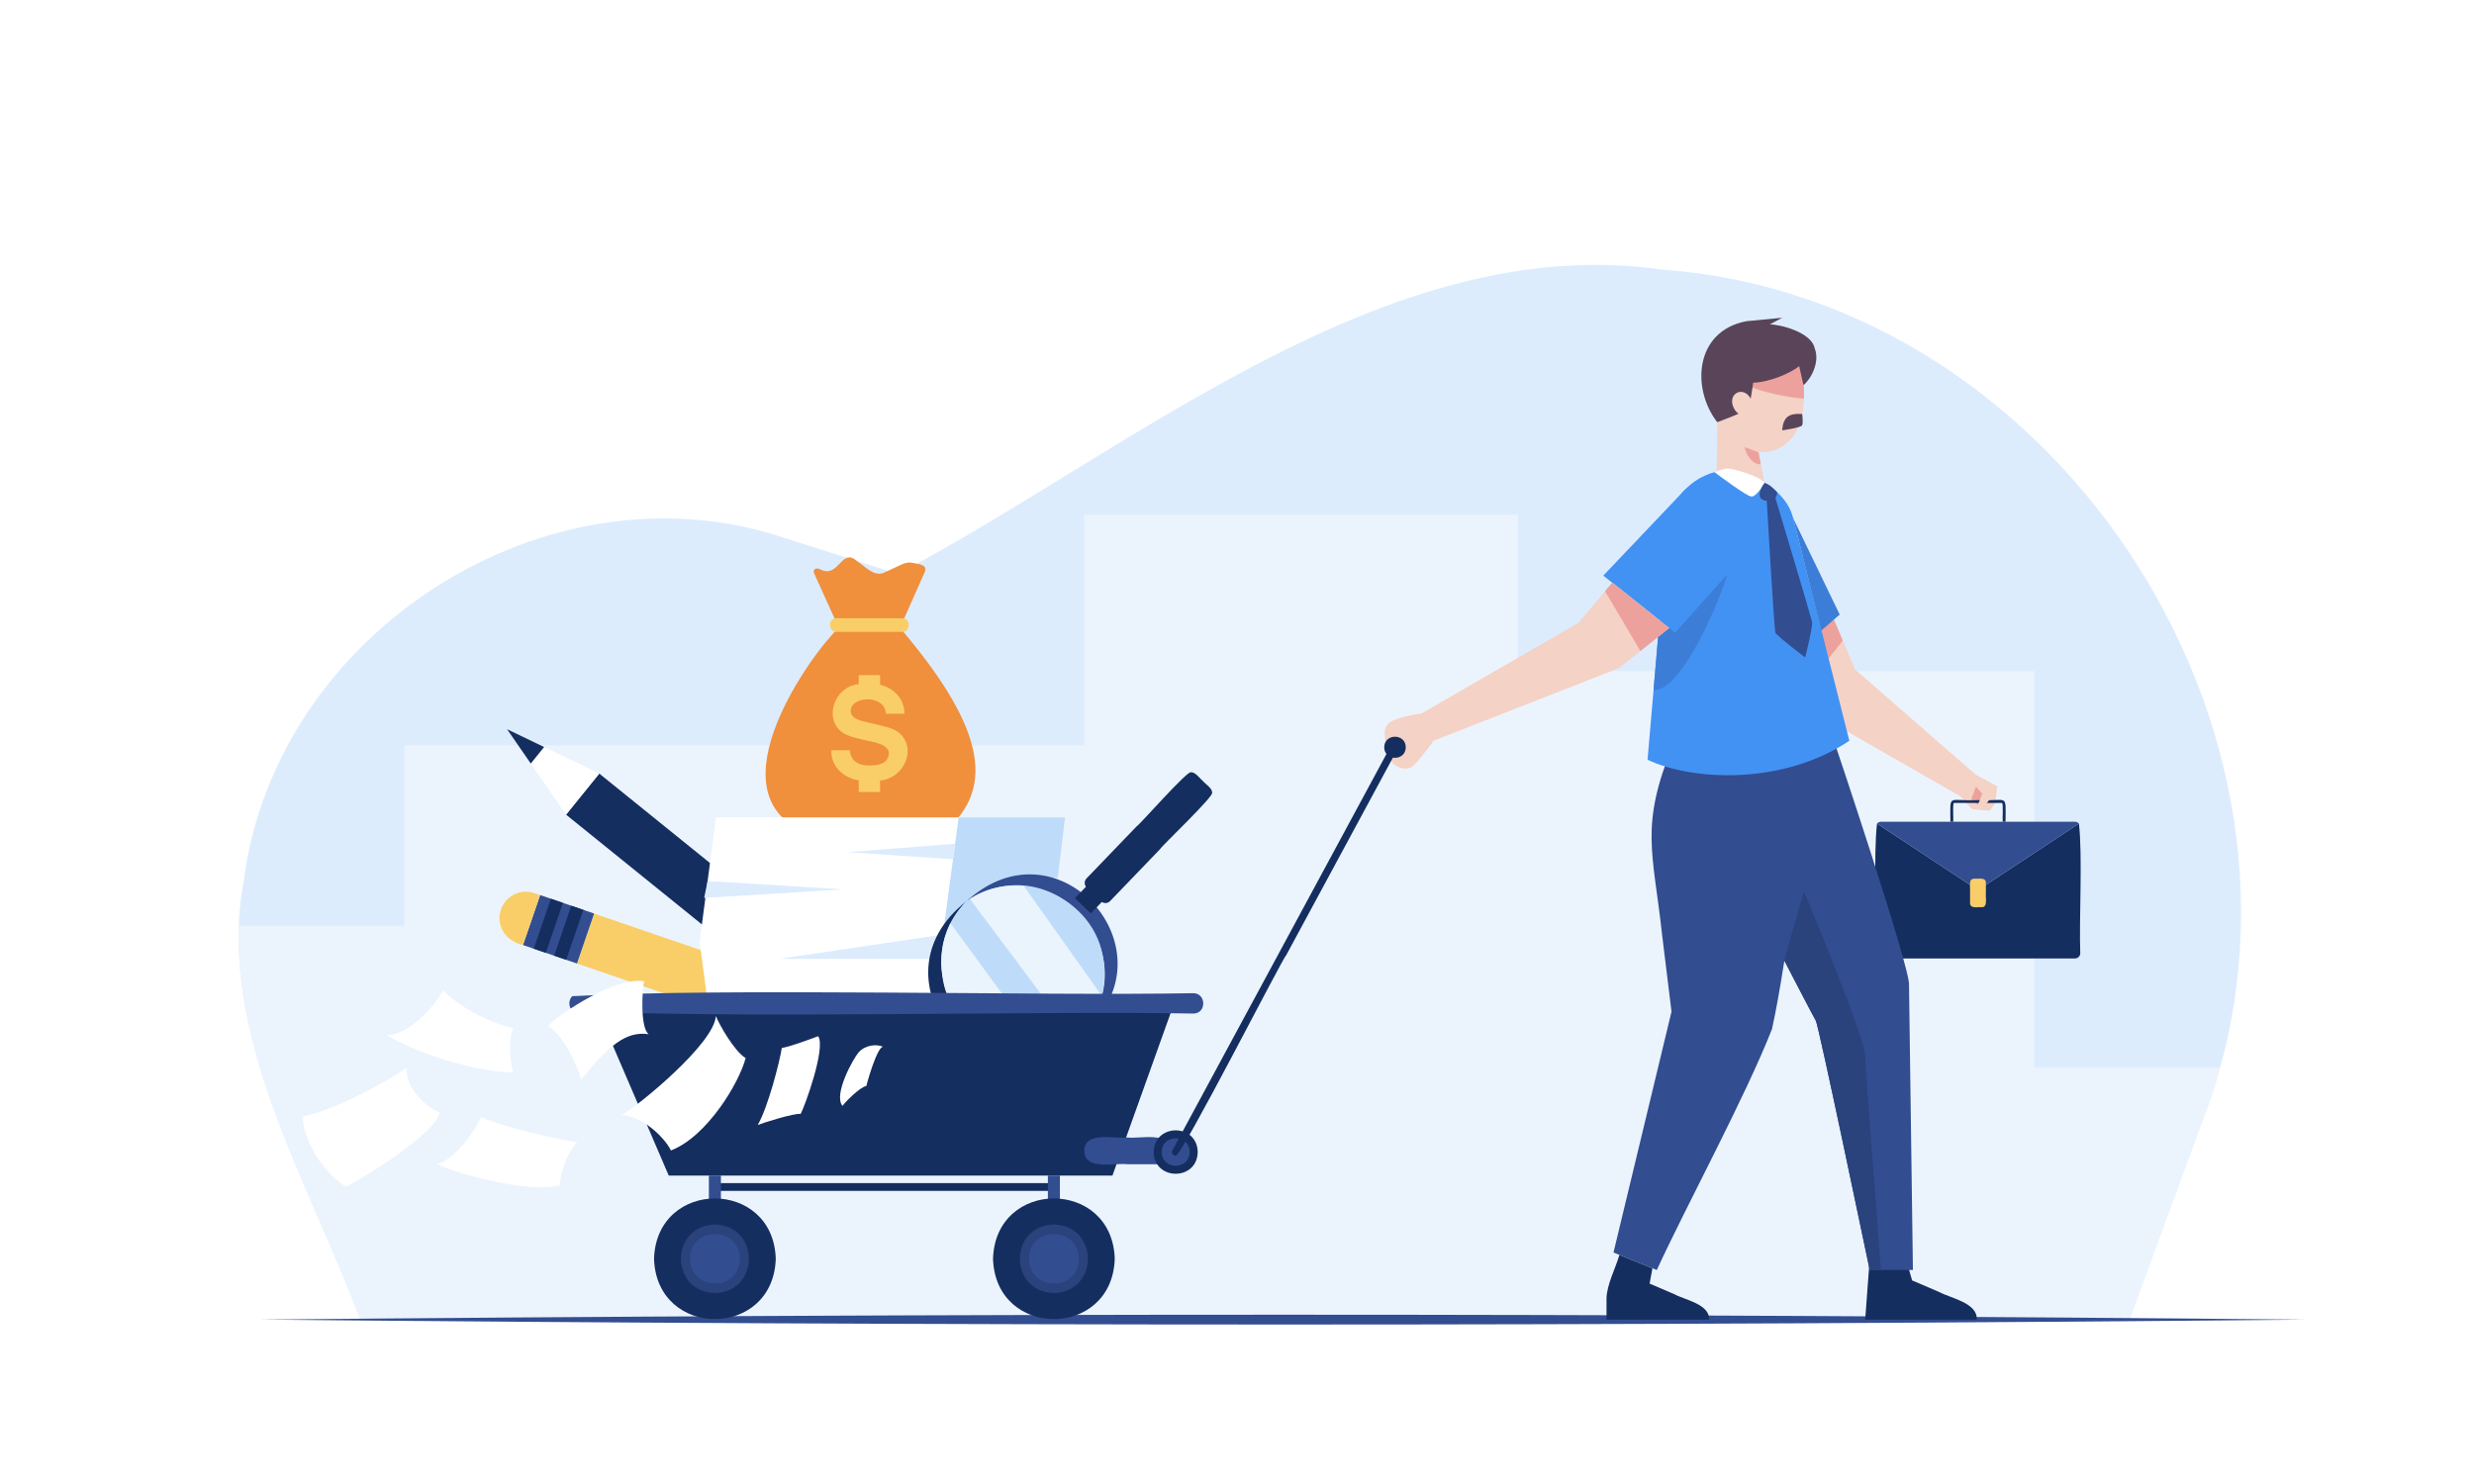 <svg xmlns="http://www.w3.org/2000/svg" xmlns:xlink="http://www.w3.org/1999/xlink" id="Layer_1" x="0px" y="0px" viewBox="0 0 3000 1800" style="enable-background:new 0 0 3000 1800;" xml:space="preserve"><rect x="0" y="0" width="3000" height="1800" fill="#333333" stroke="none"/><path style="fill:#FFFFFF;" d="M3000,1800c-747.74,0-2252.446,0-3000,0C0,1351.356,0,448.532,0,0c747.74,0,2252.446,0,3000,0 C3000,448.644,3000,1351.468,3000,1800z"></path><g>	<g>		<defs>			<path id="XMLID_00000078738853769186442560000007445208573418377094_" d="M436.774,1600.611c534.784,0,1610.952,0,2145.603,0    c21.184-58.665,64.497-175.541,85.726-234.104c182.412-457.854-163.819-1003.696-650.99-1039.278    c-337.027-49.024-646.424,220.308-928.355,368.873c-33.516-10.433-100.195-31.87-133.646-42.333    c-290.639-99.836-621.011,113.1-659.515,414.708C261.19,1250.324,375.374,1435.08,436.774,1600.611z"></path>		</defs>		<use xlink:href="#XMLID_00000078738853769186442560000007445208573418377094_" style="overflow:visible;fill:#DCECFD;"></use>		<clipPath id="XMLID_00000119822584083240579340000011612090353682419863_">			<use xlink:href="#XMLID_00000078738853769186442560000007445208573418377094_" style="overflow:visible;"></use>		</clipPath>		<path style="opacity:0.7;clip-path:url(#XMLID_00000119822584083240579340000011612090353682419863_);fill:#F1F8FE;" d="   M2715.473,1295.172c-61.989,0-186.732,0-248.706,0c0-119.897,0-361.17,0-481.037c-156.047,0-470.067,0-626.076,0   c0-47.263,0-142.373,0-189.624c-131.086,0-394.874,0-525.927,0c0,69.708,0,209.983,0,279.674c-205.475,0-618.961,0-824.385,0   c0,54.522,0,164.239,0,218.748c-60.537,0-182.359,0-242.881,0c0,129.426,0,389.875,0,519.269c615.135,0,1852.994,0,2467.976,0   C2715.473,1555.706,2715.473,1381.647,2715.473,1295.172"></path>	</g>	<path style="fill:#324D90;" d="M316.694,1600.611c821.794-7.904,1656.207-7.967,2478-0.001  C1972.901,1608.578,1138.488,1608.515,316.694,1600.611L316.694,1600.611L316.694,1600.611z"></path>	<g>		<g>			<g>				<g>					<defs>						<path id="XMLID_00000147192471531344780440000006930979242989179020_" d="M2223.822,751.552       c6.372,15.055,19.122,45.273,25.487,60.318c37.573,32.759,113.255,98.761,150.824,131.518       c-4.978,6.034-14.994,18.176-19.97,24.208c-41.543-23.796-125.141-71.683-166.673-95.473       c-9.962-21.585-30.009-65.023-39.968-86.603C2186.058,777.054,2211.288,760.016,2223.822,751.552z"></path>					</defs>					<use xlink:href="#XMLID_00000147192471531344780440000006930979242989179020_" style="overflow:visible;fill:#F4D2C6;"></use>					<clipPath id="XMLID_00000154410714073959235930000005674709544365895349_">						<use xlink:href="#XMLID_00000147192471531344780440000006930979242989179020_" style="overflow:visible;"></use>					</clipPath>					<path style="clip-path:url(#XMLID_00000154410714073959235930000005674709544365895349_);fill:#EDA19D;" d="M2242.536,766.811      c-13.704,17.465-41.282,52.61-54.982,70.071c0.234,0.283-26.246-60.743-25.34-60.529c0.899,1.065,68.424-42.592,68.632-42.735      C2233.759,741.891,2239.623,758.54,2242.536,766.811z"></path>				</g>				<path style="fill:#F4D2C6;" d="M2395.817,939.625c6.499,3.508,19.576,10.568,26.074,14.076     c-0.612,5.225-1.842,15.741-2.453,20.965c-1.723,2.168-5.192,6.531-6.914,8.698c-5.281-0.445-15.909-1.34-21.188-1.784     c-3.614-3.96-10.886-11.93-14.499-15.889C2381.567,959.194,2391.087,946.12,2395.817,939.625z"></path>				<path style="fill:#EDA19D;" d="M2398.505,976.038c1.316-3.279,3.964-9.878,5.28-13.156c-1.922-2.159-5.792-6.503-7.714-8.661     c-1.488,3.979-4.483,11.987-5.97,15.964C2392.194,971.643,2396.411,974.58,2398.505,976.038z"></path>				<g>					<g>						<g>							<path style="fill:#152E60;" d="M2520.923,998.925c-30.512,20.119-91.913,60.605-122.418,80.718        c-30.512-20.119-91.913-60.604-122.418-80.717c-4.537,39.192-0.15,117.187-1.631,157.197        c0.003,3.554,2.884,6.436,6.439,6.436h117.61h117.61c3.555,0,6.436-2.881,6.436-6.436        C2520.993,1116.092,2525.528,1038.126,2520.923,998.925z"></path>							<path style="fill:#324D90;" d="M2520.923,998.925c-1.219-1.373-2.93-2.197-4.808-2.196h-117.61h-117.61        c-1.879-0.001-3.592,0.823-4.808,2.197c30.512,20.119,91.913,60.604,122.418,80.717        C2429.017,1059.525,2490.418,1019.039,2520.923,998.925z"></path>						</g>						<path style="fill:#F9CE68;" d="M2403.342,1100.366c-4.602-0.564-14.076,2.342-14.427-4.752c0,0,0-12.552,0-12.552       c0.46-2.61-1.211-14.121,1.392-15.911c1.6-2.04,5.964-1.248,8.198-1.392c3.641-0.176,9.677-0.432,9.589,4.753       c0,0,0,12.551,0,12.551C2407.372,1087.25,2410.787,1100.555,2403.342,1100.366z"></path>					</g>					<path style="fill:#152E60;" d="M2431.939,996.729c-0.862,0-2.599,0-3.461,0c-0.342-5.738,0.681-16.878-0.394-22.386      c-0.245-0.244-0.581-0.395-0.953-0.395h-28.627h-28.627c-0.372,0-0.708,0.151-0.952,0.395      c-1.078,5.5-0.052,16.658-0.395,22.386c-0.862,0-2.599,0-3.461,0c-0.161-35.49-3.573-24.456,33.436-26.242      C2435.511,972.277,2432.098,961.23,2431.939,996.729z"></path>				</g>				<path style="fill:#F4D2C6;" d="M2398.505,948.673c1.621,2.78,4.884,8.377,6.504,11.156c-1.621,4.04-4.883,12.17-6.504,16.208     c2.093,0.262,6.306,0.79,8.399,1.052c2.728-3.541,8.219-10.668,10.946-14.209c-0.472-2.439-1.423-7.349-1.895-9.788     C2411.606,951.992,2402.853,949.775,2398.505,948.673z"></path>			</g>			<g>				<g>					<path style="fill:#152E60;" d="M2312.57,1531.809c1.511,5.293,4.552,15.946,6.062,21.238l32.741,14.032      c13.04,7.297,47.212,13.118,45.6,33.532l0,0c-33.696,0-101.541,0-135.231,0c1.278-17.149,3.851-51.658,5.129-68.802      C2278.261,1531.809,2301.182,1531.809,2312.57,1531.809z"></path>					<path style="fill:#152E60;" d="M2003.762,1538.295c-0.854,4.643-2.573,13.987-3.426,18.628l30.08,12.889      c11.977,6.702,43.372,12.047,41.891,30.799l0,0c-30.956,0-93.284,0-124.235,0c0.001-6.473-0.001-19.461,0-25.93      c0.474-16.733,11.026-36.623,15.641-52.551C1973.695,1526.159,1993.782,1534.267,2003.762,1538.295z"></path>					<g>						<g>							<g>								<g>									<g>										<defs>											<path id="XMLID_00000034065266547870418970000000925861186225462933_" d="M2081.005,479.086            c2.606,88.64,108.12,95.946,106.548,0.394C2189.213,383.598,2083.971,389.75,2081.005,479.086z"></path>										</defs>										<use xlink:href="#XMLID_00000034065266547870418970000000925861186225462933_" style="overflow:visible;fill:#F4D2C6;"></use>										<clipPath id="XMLID_00000062891726607060513750000015922106144200746639_">											<use xlink:href="#XMLID_00000034065266547870418970000000925861186225462933_" style="overflow:visible;"></use>										</clipPath>										<path style="clip-path:url(#XMLID_00000062891726607060513750000015922106144200746639_);fill:#EDA19D;" d="           M2197.94,484.171c-15.818,0.446-73.85-8.242-90.988-24.212c2.399-7.232,7.228-21.786,9.627-29.017           c19.632,2.844,59.138,8.568,78.765,11.411C2195.991,452.776,2197.293,473.751,2197.94,484.171z"></path>									</g>									<path style="fill:#F4D2C6;" d="M2081.132,474.501c1.497,14.896,3.435,121.191-5.731,139.241          c14.485,4.647,48.944,7.639,70.666,0c-2.702-9.114-22.539-100.656-17.801-112.742          C2116.517,494.396,2092.877,481.104,2081.132,474.501z"></path>								</g>							</g>						</g>						<path style="fill:#59445A;" d="M2181.733,444.168c-10.674,8.411-34.944,19.212-55.861,20.059       c-0.175,2.288-3.947,29.64-6.658,31.685c-1.419,2.898-34.787,15.526-36.874,16.168       c-31.441-40.534-27.581-110.443,35.322-122.471c10.796-1.024,32.594-3.155,43.394-4.184       c-3.736,2.026-11.254,6.104-14.989,8.129c11.14-0.348,50.348,9.085,54.355,28.694c6.974,17.083-4.855,38.078-13.513,44.912       C2185.618,461.429,2183.022,449.897,2181.733,444.168z"></path>						<path style="fill:#F4D2C6;" d="M2123.452,484.557c8.661,17.773-12.406,28.039-21.067,10.268       C2093.723,477.053,2114.791,466.788,2123.452,484.557z"></path>					</g>					<g>						<defs>							<path id="XMLID_00000000214393924733419880000015737544154707058865_" d="M2219.583,885.864        c4.645,13.079,98.265,292.505,95.308,309.193c0.007,7.435,4.576,338.702,4.746,345.372c-13.061,0-39.343,0-52.4,0        c-0.98-4.079-62.306-299.221-65.429-302.517c-1.973-2.042-172.096-331.989-173.194-334.261        C2076.212,899.218,2171.996,890.296,2219.583,885.864z"></path>						</defs>						<use xlink:href="#XMLID_00000000214393924733419880000015737544154707058865_" style="overflow:visible;fill:#324D90;"></use>						<clipPath id="XMLID_00000008849841401640481520000014659235777849523898_">							<use xlink:href="#XMLID_00000000214393924733419880000015737544154707058865_" style="overflow:visible;"></use>						</clipPath>						<path style="clip-path:url(#XMLID_00000008849841401640481520000014659235777849523898_);fill:#2A437D;" d="M2163.436,1164.72       c6.011-20.81,18.108-62.687,24.118-83.491c4.805,10.71,76.427,184.756,74.188,199.494       c0.005,12.859,18.18,248.633,19.141,259.706c-9.558,2.581-28.791,7.776-38.346,10.356       C2219.563,1438.192,2201.769,1272.932,2163.436,1164.72"></path>					</g>					<path id="XMLID_00000051349716594904857280000009075237713534483842_" style="fill:#324D90;" d="M2028.614,903.651      c-40.559,98.663-24.05,129.768-13.178,229.861c-0.001,0,11.453,93.551,11.453,93.551      c-17.529,72.703-52.832,219.45-70.359,292.168c13.09,5.284,39.432,15.916,52.52,21.198      c37.446-81.146,107.172-209.47,139.72-292.319c20.427-93.164,36.297-251.736,51.667-346.159      C2157.61,902.375,2071.429,903.228,2028.614,903.651z"></path>					<path style="fill:#4292F3;" d="M2093.375,570.244c-37.902,2.883-68.129,32.81-71.389,70.681      c-6.003,69.877-18.15,210.71-24.156,280.586c54.625,25.903,164.446,30.878,244.707-23.02      c-16.984-67.306-51.104-202.605-68.079-269.883C2165.714,593.097,2125.367,574.206,2093.375,570.244z"></path>					<path style="fill:#4292F3;" d="M2044.061,593.043c17.196,19.323,51.799,58.206,68.99,77.524      c-20.392,24.162-61.429,72.784-81.817,96.94c-21.699-17.276-65.365-52.043-87.058-69.315      C1969.072,671.985,2019.171,619.245,2044.061,593.043z"></path>					<path style="fill:#3C7ED7;" d="M2174.458,628.608c14.054,29.122,42.337,87.725,56.388,116.84      c-5.57,4.842-16.78,14.584-22.348,19.425C2200.013,730.909,2182.94,662.563,2174.458,628.608z"></path>					<path style="fill:#FFFFFF;" d="M2139.766,585.818c-1.025,2.332-11.097,17.945-16.33,16.294      c-4.363,0.582-42.104-27.513-44.338-29.429c2.472-1.204,13.166-4.971,17.006-4.374      C2103.067,568.779,2135.785,578.278,2139.766,585.818z"></path>					<path style="fill:#324D90;" d="M2197.26,754.051c-3.172-12.849-40.215-136.042-44.397-150.081      c0.932-1.939,3.17-5.533,1.747-7.329c-3.257-3.365-8.988-9.431-14.844-10.824c-4.908,5.593-11.59,20.961,2.583,21.526      c1.02,16.51,8.383,145.862,10.438,159.893c0.14,2.778,34.714,29.191,36.123,30.194      C2189.809,794.591,2198.836,757.831,2197.26,754.051z"></path>					<path style="fill:#59445A;" d="M2185.298,502.128c-15.715-1.042-22.924,3.37-24.243,19.83      c1.31-0.079,23.678-3.398,24.243-6.203C2186.609,513.893,2185.625,503.624,2185.298,502.128z"></path>					<path style="fill:#EDA19D;" d="M2132.466,548.654c-4.215-1.591-12.696-4.794-16.91-6.385      c0.678,6.078,8.236,21.735,19.573,20.822C2134.465,559.493,2133.129,552.251,2132.466,548.654z"></path>					<path style="fill:#3C7ED7;" d="M2012.38,752.496c4.699,3.742,14.156,11.271,18.854,15.012      c15.735-17.639,47.399-53.133,63.13-70.768c-3.308,16.694-53.208,143.122-89.249,140.142      C2006.926,815.849,2010.57,773.524,2012.38,752.496z"></path>				</g>				<g>					<defs>						<path id="XMLID_00000150799082416070782170000002515173855634940862_" d="M2024.083,761.775       c-17.221-13.711-51.875-41.303-69.092-55.01c-10.307,12.215-30.746,36.569-41.028,48.765c0,0-95.135,54.919-95.135,54.919       l-95.135,54.919c-4.886,0.675-15.284,2.32-24.75,5.178c-17.325,4.876-21.775,10.754-19.33,26.385       c1.392,10.475,1.627,22.792,10.333,29.85c5.544,4.827,15.063,7.475,21.893,3.64c6.603-4.727,21.81-25.406,26.705-32.036       c55.998-21.943,168.567-66.045,224.542-87.979C1978.256,798.299,2008.906,773.882,2024.083,761.775z"></path>					</defs>					<use xlink:href="#XMLID_00000150799082416070782170000002515173855634940862_" style="overflow:visible;fill:#F4D2C6;"></use>					<clipPath id="XMLID_00000173871414927119121550000018135169061400882076_">						<use xlink:href="#XMLID_00000150799082416070782170000002515173855634940862_" style="overflow:visible;"></use>					</clipPath>					<path style="clip-path:url(#XMLID_00000173871414927119121550000018135169061400882076_);fill:#EDA19D;" d="M1940.171,706.764      c13.364,22.598,40.255,68.074,53.616,90.667c14.781-11.435,44.525-34.447,59.302-45.88      c-22.88-15.809-68.922-47.621-91.797-63.426C1956.028,692.772,1945.434,702.12,1940.171,706.764z"></path>				</g>			</g>		</g>		<g>			<g>				<path style="fill:#F08F3C;" d="M1017.132,761.523c-31.152,28.355-155.34,198.715-41.851,247.345     c-0.008,0.002,84.661,0.002,84.661,0.002h84.669c66.678-54.446,44.377-132.665-53.275-247.347     c7.515-17.007,22.73-51.174,30.25-68.173c3.342-9.264-9.409-9.147-15.185-10.659c-7.139-2.119-16.25,3.694-22.528,6.395     c0,0-10.965,5.064-10.965,5.064c-10.022,5.435-20.105-3.195-27.581-9.064c0,0.001-9.721-7.216-9.721-7.216     c-15.7-9.587-20.042,23.438-40.565,12.901c-3.957-2.242-9.674-1.631-8.02,4.198     C994.548,711.542,1009.613,744.95,1017.132,761.523z"></path>				<path style="fill:#F9CE68;" d="M1094.237,766.42h-39.988h-39.988c-7.241,0.233-10.448-9.575-5.554-14.301     c1.421-1.421,3.385-2.3,5.554-2.3c19.934,0.004,60.047-0.003,79.976,0C1104.573,749.664,1104.604,766.576,1094.237,766.42z"></path>				<path style="fill:#F9CE68;" d="M1090.323,888.864c-7.419-5.951-19.376-8.183-28.935-10.498     c-11.489-3.34-35.995-4.541-28.344-21.836c9.379-13.863,41.036-10.282,41.094,9.2c5.633,0,16.968,0,22.599,0     c0.181-17.895-12.859-31.265-29.534-35.136c0-2.926,0-8.815,0-11.74c-6.457,0-19.452,0-25.908,0c0,2.74,0,8.256,0,10.996     c-28.496,2.191-43.542,40.79-19.99,58.557c7.898,5.195,19.861,7.604,30.233,9.963c12.226,2.262,34.084,6.916,23.724,23.268     c-4.571,5.874-13.402,6.827-20.9,6.85c-12.553,0.545-23.042-5.481-23.82-18.476c-5.594,0-16.853,0-22.446,0     c-0.808,19.535,14.731,33.673,33.198,36.445c0,3.527,0,10.627,0,14.153c6.457,0,19.452,0,25.908,0c0-3.456,0-10.411,0-13.866     C1095.354,944.543,1112.951,908.555,1090.323,888.864z"></path>			</g>			<g>				<path style="fill:#F9CE68;" d="M713.496,1128.289c-4.338,12.66-9.508,27.748-13.846,40.408     c122.524,41.981,369.084,126.46,491.578,168.431c6.741-19.674,14.026-40.938,20.767-60.612     c-122.524-41.981-369.084-126.46-491.577-168.431C718.693,1113.121,715.221,1123.255,713.496,1128.289z"></path>				<g>					<defs>						<path id="XMLID_00000154410833245179586750000004122299459362954156_" d="M1191.229,1337.128       c30.791,3.058,92.752,9.212,123.536,12.269c-25.615-18.165-77.16-54.72-102.768-72.881       C1206.82,1291.624,1196.403,1322.025,1191.229,1337.128z"></path>					</defs>					<use xlink:href="#XMLID_00000154410833245179586750000004122299459362954156_" style="overflow:visible;fill:#FFFFFF;"></use>					<clipPath id="XMLID_00000145054449415840335520000014925532676766804646_">						<use xlink:href="#XMLID_00000154410833245179586750000004122299459362954156_" style="overflow:visible;"></use>					</clipPath>					<path style="clip-path:url(#XMLID_00000145054449415840335520000014925532676766804646_);fill:#152E60;" d="M1274.664,1316.458      c12.563,4.304,37.842,12.966,50.402,17.269c-3.065,8.946-9.233,26.948-12.298,35.892      c-12.563-4.304-37.842-12.966-50.402-17.269C1265.431,1343.404,1271.599,1325.402,1274.664,1316.458z"></path>				</g>				<g>					<path style="fill:#324D90;" d="M654.963,1085.659c16.315,5.59,49.145,16.839,65.455,22.427      c-5.176,15.107-15.593,45.508-20.768,60.612c-16.314-5.59-49.145-16.839-65.455-22.427      C639.372,1131.163,649.788,1100.762,654.963,1085.659z"></path>					<path style="fill:#152E60;" d="M692.74,1098.602c3.635,1.245,10.951,3.752,14.586,4.997      c-5.176,15.107-15.593,45.508-20.768,60.612c-3.635-1.245-10.951-3.752-14.586-4.997      C677.148,1144.106,687.565,1113.705,692.74,1098.602z"></path>					<path style="fill:#152E60;" d="M668.008,1090.128c3.635,1.246,10.951,3.752,14.586,4.998      c-5.176,15.107-15.593,45.508-20.768,60.612c-3.635-1.245-10.951-3.752-14.586-4.998      C652.417,1135.633,662.833,1105.232,668.008,1090.128z"></path>				</g>				<path style="fill:#F9CE68;" d="M648.088,1083.303c1.713,0.587,5.163,1.769,6.876,2.356     c-5.176,15.107-15.593,45.508-20.768,60.612c-19.979-4.338-33.665-22.775-26.798-43.045l0,0l0,0     C613.133,1086.487,631.35,1077.568,648.088,1083.303z"></path>			</g>			<g>				<path style="fill:#152E60;" d="M1103.959,1298.132c8.413-10.408,18.438-22.812,26.85-33.22     c-100.73-81.412-303.433-245.242-404.138-326.634c-13.073,16.174-27.201,33.656-40.274,49.831     c100.73,81.412,303.432,245.242,404.137,326.634C1093.881,1310.602,1100.614,1302.271,1103.959,1298.132z"></path>				<g>					<defs>						<path id="XMLID_00000013891382143934325920000008662295736356604084_" d="M726.671,938.277       c-27.88-13.421-83.985-40.428-111.859-53.845c17.842,25.841,53.747,77.841,71.584,103.675       C696.435,975.687,716.636,950.694,726.671,938.277z"></path>					</defs>					<use xlink:href="#XMLID_00000013891382143934325920000008662295736356604084_" style="overflow:visible;fill:#FFFFFF;"></use>					<clipPath id="XMLID_00000041293715091707407560000013294645844511846019_">						<use xlink:href="#XMLID_00000013891382143934325920000008662295736356604084_" style="overflow:visible;"></use>					</clipPath>					<path style="clip-path:url(#XMLID_00000041293715091707407560000013294645844511846019_);fill:#152E60;" d="M641.203,929.115      c-10.328-8.347-31.111-25.145-41.437-33.49c5.944-7.355,17.906-22.155,23.849-29.508c10.328,8.347,31.111,25.145,41.437,33.49      C659.108,906.962,647.146,921.762,641.203,929.115z"></path>				</g>				<g>					<path style="fill:#324D90;" d="M1144.347,1358.234c-13.413-10.84-40.403-32.655-53.812-43.493      c10.038-12.42,30.238-37.413,40.274-49.83c13.413,10.84,40.403,32.655,53.812,43.493      C1174.583,1320.824,1154.383,1345.817,1144.347,1358.234z"></path>					<path style="fill:#152E60;" d="M1113.291,1333.133c-2.988-2.415-9.003-7.277-11.991-9.692      c10.038-12.42,30.238-37.413,40.274-49.83c2.989,2.415,9.003,7.277,11.991,9.692      C1143.527,1295.723,1123.326,1320.717,1113.291,1333.133z"></path>					<path style="fill:#152E60;" d="M1133.623,1349.566c-2.989-2.415-9.003-7.277-11.991-9.692      c10.038-12.42,30.238-37.413,40.274-49.83c2.989,2.415,9.003,7.277,11.991,9.691      C1163.859,1312.156,1143.659,1337.149,1133.623,1349.566z"></path>				</g>				<path style="fill:#F9CE68;" d="M1150,1362.803c-1.409-1.138-4.245-3.431-5.653-4.569c10.038-12.42,30.238-37.414,40.274-49.83     c17.284,10.919,23.827,32.929,10.431,49.621l0,0l0,0C1183.931,1371.785,1163.76,1373.924,1150,1362.803z"></path>			</g>			<g>				<g>					<path style="fill:#FFFFFF;" d="M1291.575,1292.747c-105.521,0-317.865,0-423.36,0c-4.939-37.585-14.879-113.094-19.817-150.661      c4.939-37.518,14.879-113.142,19.817-150.66c105.521,0,317.865,0,423.36,0c-3.776,31.351-11.374,94.314-15.149,125.648      C1280.202,1160.826,1287.8,1248.996,1291.575,1292.747z"></path>					<path style="fill:#BEDBFA;" d="M1291.575,1292.747c-32.182,0-96.945,0-129.119,0c-4.754-39.726-14.321-119.544-19.073-159.251      c4.754-35.377,14.321-106.693,19.073-142.071c32.182,0,96.945,0,129.119,0c-3.776,31.351-11.374,94.314-15.149,125.648      C1280.202,1160.826,1287.8,1248.996,1291.575,1292.747z"></path>				</g>				<path style="fill:#DCECFD;" d="M858.062,1068.608c40.938,2.529,123.32,7.618,164.248,10.146     c-41.983,2.593-126.466,7.812-168.438,10.405C854.916,1084.037,857.018,1073.729,858.062,1068.608z"></path>				<path style="fill:#DCECFD;" d="M1143.382,1133.497c-49.381,7.361-148.752,22.175-198.12,29.535c50.262,0,151.408,0,201.658,0     C1146.038,1155.67,1144.264,1140.856,1143.382,1133.497z"></path>				<path style="fill:#DCECFD;" d="M1158.167,1023.372c-32.46,2.556-97.782,7.699-130.234,10.254     c31.83,2.141,95.882,6.448,127.704,8.588C1156.268,1037.517,1157.537,1028.067,1158.167,1023.372z"></path>				<path style="fill:#DCECFD;" d="M898.28,1236.819c26.646-1.771,80.178-5.335,106.811-7.105     c26.455,1.771,79.779,5.335,106.234,7.105C1044.836,1238.619,964.591,1239.99,898.28,1236.819z"></path>				<path style="fill:#DCECFD;" d="M1155.158,1231.812c25.652-2.126,77.273-6.405,102.919-8.531     c-26.015-0.904-78.367-2.724-104.375-3.628C1154.064,1222.683,1154.795,1228.782,1155.158,1231.812z"></path>				<path style="fill:#DCECFD;" d="M1281.841,1072.162c-20.212,0-60.886,0-81.094,0c20.459-2.047,61.63-6.166,82.084-8.213     C1282.584,1065.996,1282.088,1070.116,1281.841,1072.162z"></path>			</g>			<g>				<g>					<path style="fill:#152E60;" d="M1142.588,1183.064c9.284,76.922,103.674,117.599,166.117,72.384      c-114.304,104.416-258.87-67.897-136.609-162.381C1148.952,1116.655,1137.735,1149.69,1142.588,1183.064z"></path>					<path style="fill:#324D90;" d="M1308.705,1255.448c88.269-93.316-29.298-233.422-136.609-162.381      C1286.402,988.651,1430.967,1160.963,1308.705,1255.448z"></path>					<g>						<defs>							<path id="XMLID_00000169560519783657589580000006447725113451168183_" d="M1338.214,1165.45        c7.108,50.609-21.038,102.776-74.88,107.829c-99.726,15.5-162.469-109.505-91.235-180.213        C1234.547,1047.865,1328.928,1088.522,1338.214,1165.45z"></path>						</defs>						<use xlink:href="#XMLID_00000169560519783657589580000006447725113451168183_" style="overflow:visible;fill:#BEDBFA;"></use>						<clipPath id="XMLID_00000041256463515033698320000001036922730739938238_">							<use xlink:href="#XMLID_00000169560519783657589580000006447725113451168183_" style="overflow:visible;"></use>						</clipPath>						<path style="opacity:0.68;clip-path:url(#XMLID_00000041256463515033698320000001036922730739938238_);fill:#FFFFFF;" d="       M1225.827,1052.492c32.112,45.269,96.732,136.366,128.836,181.624c-10.188,10.039-30.689,30.241-40.875,40.277       c-37.352-49.917-112.518-150.367-149.86-200.272C1179.356,1068.73,1210.402,1057.882,1225.827,1052.492z"></path>						<path style="opacity:0.68;clip-path:url(#XMLID_00000041256463515033698320000001036922730739938238_);fill:#FFFFFF;" d="       M1133.001,1093.067c39.596,54.108,119.277,162.991,158.864,217.085c-16.182,4.639-48.745,13.974-64.922,18.611       c-30.483-45.946-91.826-138.404-122.302-184.339C1111.71,1131.624,1125.934,1105.864,1133.001,1093.067z"></path>					</g>				</g>				<path style="fill:#152E60;" d="M1336.068,1094.05c-3.322,3.453-10.006,10.402-13.327,13.854     c-4.793-4.611-14.439-13.889-19.231-18.499c3.321-3.453,10.006-10.402,13.327-13.854c-2.212-3.077-1.954-7.325,0.708-10.086     l60.693-63.095c2.648-0.689,63.68-70.552,66.231-65.518c4.802-0.843,10.959,8.063,14.229,10.47     c2.426,3.317,11.688,8.916,11.013,13.807c5.05,2.411-62.452,66.281-62.896,68.728c-0.002-0.002-60.695,63.093-60.695,63.093     C1343.463,1095.719,1339.228,1096.141,1336.068,1094.05z"></path>			</g>			<g>				<path style="fill:#152E60;" d="M1348.963,1425.956c-134.1,0-403.955,0-538.021,0c-22.38-52.072-67.416-156.86-89.79-208.919     c175.108,0,527.486,0,702.551,0C1405.073,1269.109,1367.587,1373.897,1348.963,1425.956z"></path>				<g>					<path style="fill:#152E60;" d="M1272.391,1444.473c-100.897,0-303.937,0-404.81,0c0-2.355,0-7.096,0-9.45      c100.897,0,303.937,0,404.81,0C1272.391,1437.377,1272.391,1442.118,1272.391,1444.473z"></path>					<path style="fill:#324D90;" d="M874.203,1514.492c-3.64,0-10.966,0-14.605,0c0-22.067,0-66.474,0-88.536      c3.64,0,10.966,0,14.605,0C874.203,1448.024,874.203,1492.43,874.203,1514.492z"></path>					<g>						<path style="fill:#152E60;" d="M940.702,1526.81c-3.015,97.553-144.602,97.53-147.603-0.002       C796.115,1429.256,937.701,1429.28,940.702,1526.81z"></path>						<path style="fill:#2A437D;" d="M866.901,1568.402c-54.968-1.75-54.955-81.443,0.001-83.185       C921.869,1486.967,921.856,1566.66,866.901,1568.402z"></path>						<path style="fill:#324D90;" d="M897.271,1526.81c-1.017,40.056-59.729,40.047-60.74-0.001       C837.548,1486.754,896.26,1486.762,897.271,1526.81z"></path>					</g>					<g>						<path style="fill:#324D90;" d="M1285.255,1514.492c-3.64,0-10.966,0-14.605,0c0-22.067,0-66.474,0-88.536       c3.64,0,10.966,0,14.605,0C1285.255,1448.024,1285.255,1492.43,1285.255,1514.492z"></path>						<g>							<path style="fill:#152E60;" d="M1351.754,1526.81c-3.015,97.554-144.602,97.53-147.603-0.002        C1207.166,1429.256,1348.753,1429.28,1351.754,1526.81z"></path>							<path style="fill:#2A437D;" d="M1277.952,1568.402c-54.968-1.75-54.955-81.443,0.001-83.185        C1332.92,1486.967,1332.907,1566.66,1277.952,1568.402z"></path>							<path style="fill:#324D90;" d="M1308.323,1526.81c-1.017,40.056-59.729,40.047-60.74-0.001        C1248.599,1486.754,1307.311,1486.762,1308.323,1526.81z"></path>						</g>					</g>				</g>				<path style="fill:#324D90;" d="M1447.007,1229.382c-189.448-3.509-565.592,6.775-753.041-3.607     c-4.701-4.381-4.783-13.095,0.001-17.467c187.45-10.384,563.675-0.115,753.042-3.623     C1462.873,1204.719,1463.366,1229.306,1447.007,1229.382z"></path>			</g>			<g>				<g>					<path style="fill:#324D90;" d="M1403.126,1412.153h-36.06c-14.907-2.004-52.038,8.21-52.302-16.241l0,0      c0.226-24.441,37.476-14.244,52.302-16.242c14.837,2.002,52.06-8.207,52.301,16.242l0,0      C1419.367,1404.882,1412.096,1412.153,1403.126,1412.153z"></path>					<path style="fill:#152E60;" d="M1452.364,1397.372c-0.6,35.106-52.819,35.101-53.413-0.001      C1399.551,1362.266,1451.77,1362.272,1452.364,1397.372z"></path>					<path style="fill:#324D90;" d="M1442.632,1397.372c-0.1,22.199-33.852,22.197-33.949-0.001      C1408.783,1375.174,1442.535,1375.176,1442.632,1397.372z"></path>				</g>				<path style="fill:#152E60;" d="M1425.654,1401.862c-3.28,0.023-5.616-3.704-3.946-6.623c0,0,130.036-240.866,130.036-240.866     l130.036-240.866c1.178-2.18,3.901-2.995,6.083-1.817c2.182,1.178,2.995,3.901,1.817,6.083l-130.036,240.866     C1555.782,1161.025,1432.487,1403.412,1425.654,1401.862z"></path>				<path style="fill:#152E60;" d="M1704.638,906.4c-0.077,17.066-26.024,17.064-26.099-0.001     C1678.616,889.334,1704.563,889.336,1704.638,906.4z"></path>			</g>		</g>	</g>	<g>		<g>			<path style="fill:#FFFFFF;" d="M786.501,1254.374c-28.272-3.941-48.904,14.885-81.878,54.979    c-2.857-13.612-21.49-54.907-40.249-64.725c15.782-16.34,81.925-59.891,116.647-54.485    C778.998,1198.126,775.74,1245.727,786.501,1254.374z"></path>			<path style="fill:#FFFFFF;" d="M904.184,1283.339c-7.559,29.393-46.468,95.136-90.602,112.1    c-7.077-14.763-33.447-41.468-59.513-42.888c18.963-10.789,111.767-86.178,114.026-120.213    C871.771,1242.221,890.831,1275.69,904.184,1283.339z"></path>			<path style="fill:#FFFFFF;" d="M948.064,1270.925c-2.679,17.282-16.812,72.161-29.226,93.612    c5.43-2.228,44.251-14.644,52.055-13.417c4.948-9.07,30.835-80.093,21.236-94.299    C988.56,1258.349,953.057,1271.31,948.064,1270.925z"></path>			<path style="fill:#FFFFFF;" d="M1041.341,1276.218c-6.168,6.893-31.196,51.302-19.729,65.123    c3.436-4.805,20.631-22.383,29.036-24.25c0.469-3.168,12.905-47.238,20.142-47.442    C1063.69,1266.408,1050.178,1266.893,1041.341,1276.218z"></path>		</g>		<g>			<path style="fill:#FFFFFF;" d="M622.419,1246.759c-22.102-3.91-60.621-21.238-85.423-45.533    c-6.924,15.588-40.178,54.896-68.108,54.395c29.704,18.224,100.876,44.495,153.531,45.089    C618.612,1289.992,615.771,1262.678,622.419,1246.759z"></path>			<path style="fill:#FFFFFF;" d="M492.956,1295.172c-21.912,16.015-87.296,51.633-126.054,59.229    c1.188,24.817,19.223,62.931,52.113,84.976c16.955-7.202,107.383-62.763,114.404-89.904    C518.516,1344.35,491.825,1321.425,492.956,1295.172z"></path>			<path style="fill:#FFFFFF;" d="M699.889,1385.511c-23.32-3.268-85.411-17.228-116.715-30.566    c-4.963,13.266-31.621,52.626-53.437,56.999c23.451,11.284,112.209,36.296,148.948,25.506    C679.074,1425.824,687.021,1397.626,699.889,1385.511z"></path>		</g>	</g></g></svg>